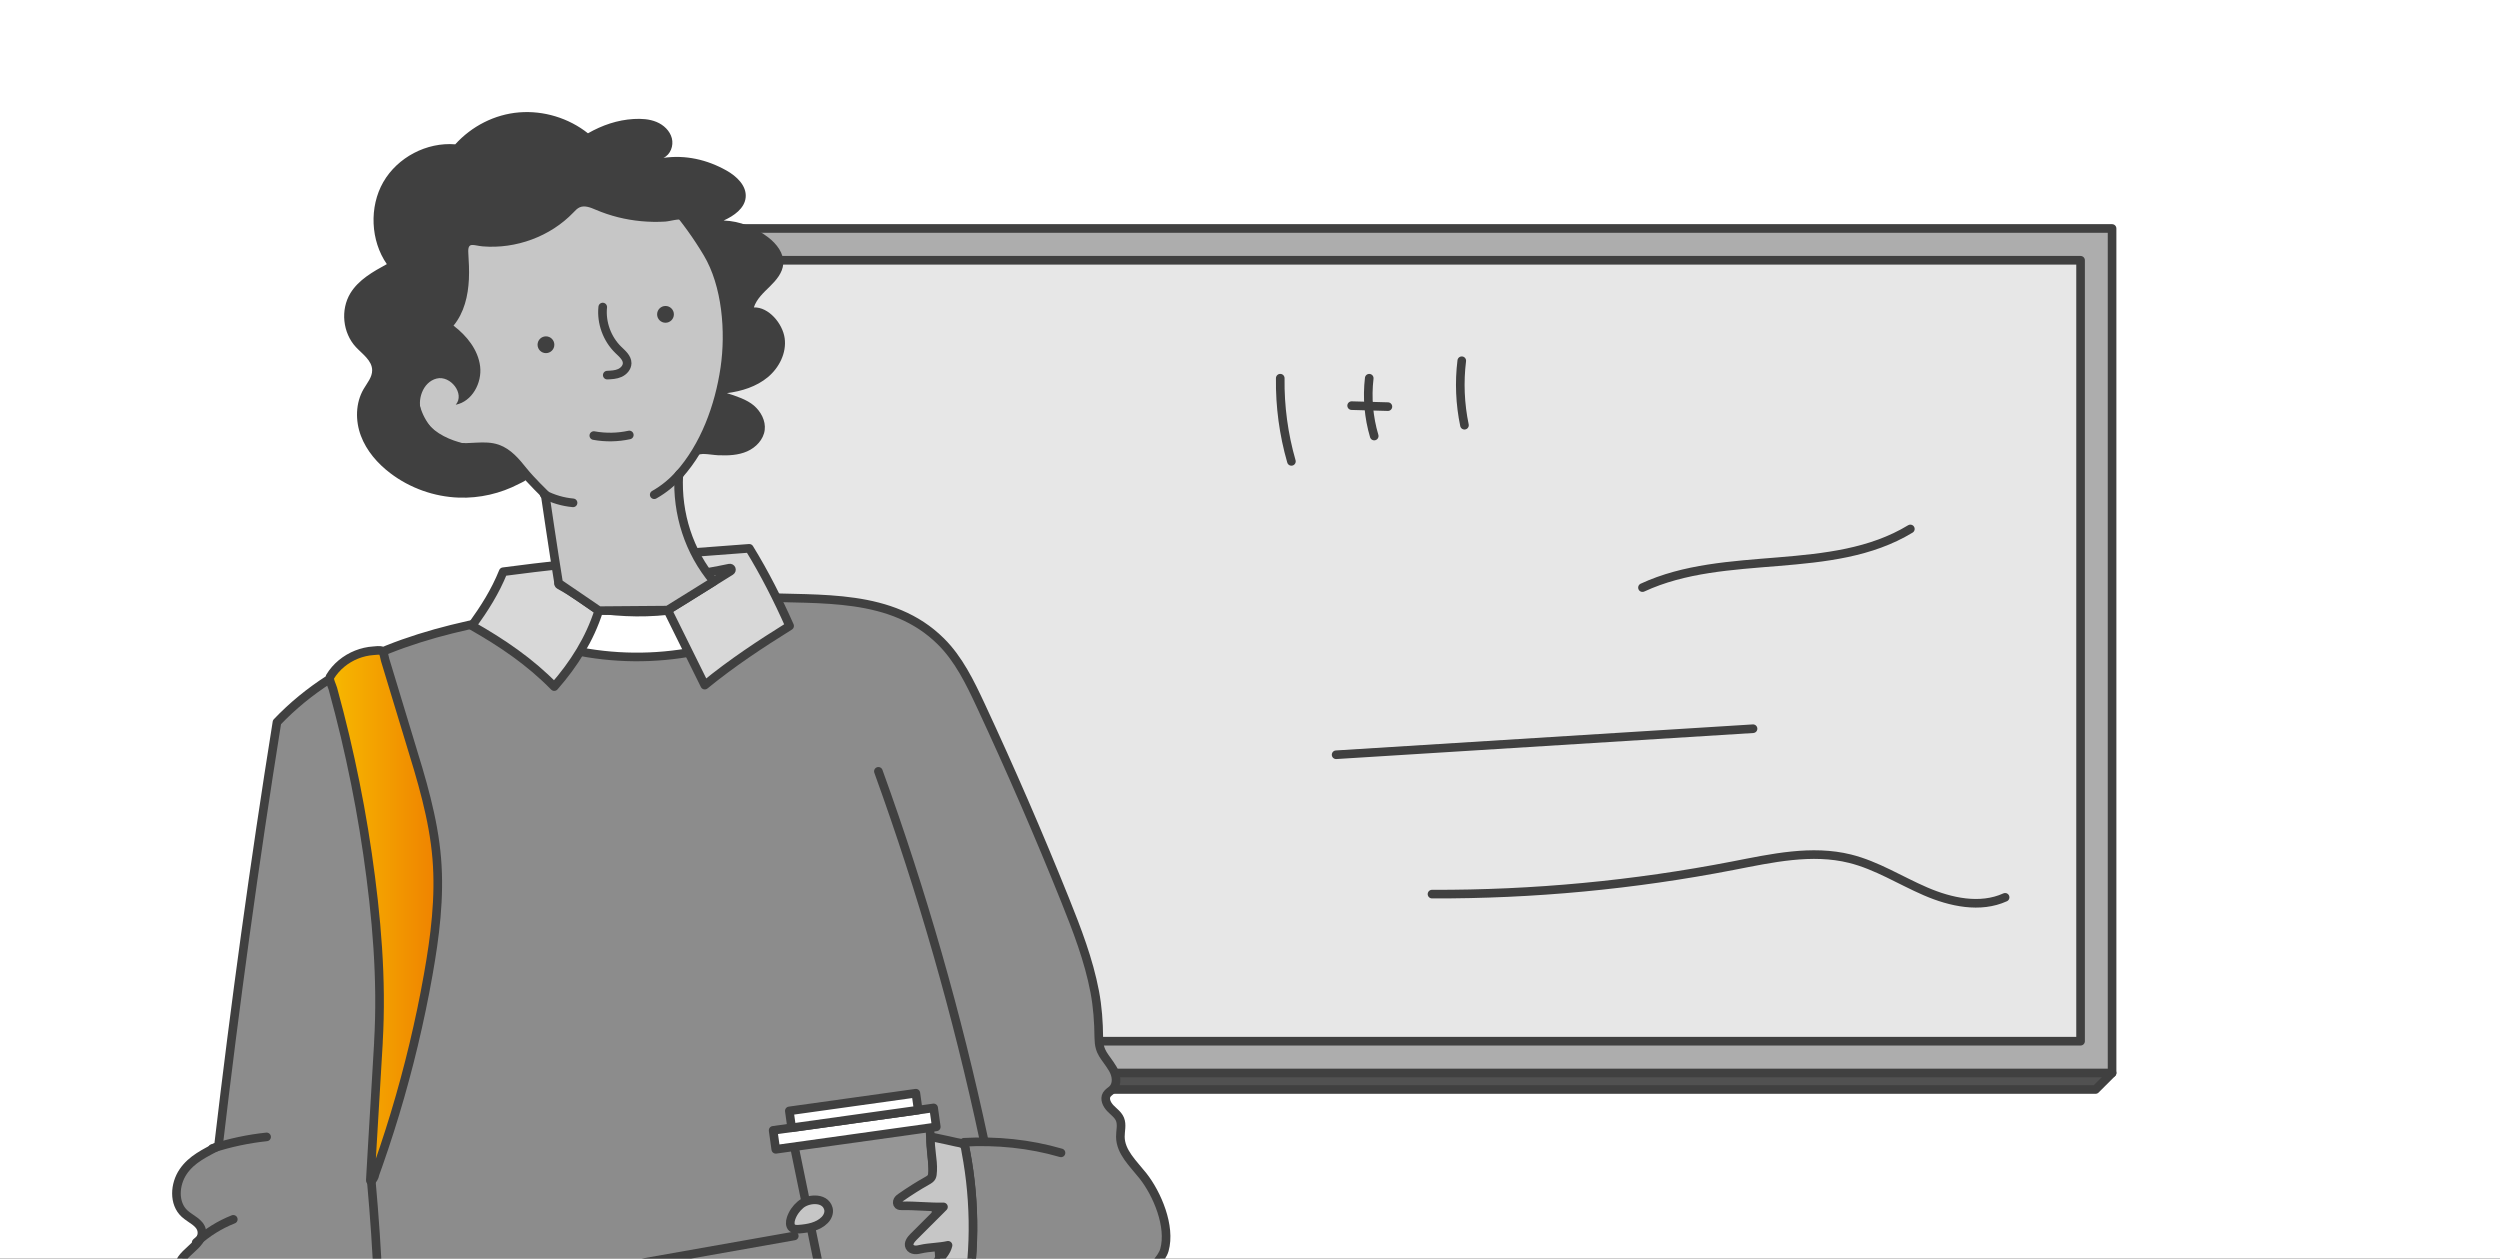 <?xml version="1.0" encoding="UTF-8"?>
<svg xmlns="http://www.w3.org/2000/svg" width="290" height="146" viewBox="0 0 290 146" fill="none">
  <rect x="0" y="0" width="290" height="146" fill="#333333" stroke="none"/>
  <g clip-path="url(#clip0_901_27552)">
    <rect width="320" height="146" transform="translate(-15)" fill="white"></rect>
    <path d="M68 126.382H243.084L245 124.465L69.916 26.503L68 28.419V126.382Z" fill="#515151" stroke="#404040" stroke-linecap="round" stroke-linejoin="round"></path>
    <path d="M69.916 26.503H245V124.465H69.916V26.503Z" fill="#ADADAD" stroke="#404040" stroke-linecap="round" stroke-linejoin="round"></path>
    <path d="M73.569 30.191H241.346V120.78H73.569V30.191Z" fill="#E7E7E7" stroke="#404040" stroke-linecap="round" stroke-linejoin="round"></path>
    <path d="M232.593 104.09C229.696 105.403 226.276 104.659 223.354 103.397C220.432 102.136 217.698 100.379 214.61 99.61C210.177 98.505 205.531 99.546 201.047 100.418C189.547 102.653 177.826 103.761 166.112 103.717" stroke="#404040" stroke-linecap="round" stroke-linejoin="round"></path>
    <path d="M203.353 84.53C187.231 85.536 171.11 86.542 154.989 87.551" stroke="#404040" stroke-linecap="round" stroke-linejoin="round"></path>
    <path d="M221.601 61.357C212.464 66.905 200.223 63.666 190.527 68.163" stroke="#404040" stroke-linecap="round" stroke-linejoin="round"></path>
    <path d="M169.565 41.845C169.258 44.333 169.364 46.869 169.878 49.325" stroke="#404040" stroke-linecap="round" stroke-linejoin="round"></path>
    <path d="M158.831 43.873C158.569 46.118 158.767 48.414 159.409 50.58" stroke="#404040" stroke-linecap="round" stroke-linejoin="round"></path>
    <path d="M160.996 47.169C159.594 47.13 158.192 47.092 156.79 47.054" stroke="#404040" stroke-linecap="round" stroke-linejoin="round"></path>
    <path d="M148.509 43.87C148.465 47.127 148.902 50.391 149.803 53.521" stroke="#404040" stroke-linecap="round" stroke-linejoin="round"></path>
    <path d="M43.182 179.45C58.34 181.764 72.132 181.072 86.809 176.68C92.754 174.902 98.543 172.601 104.088 169.806C106.889 168.39 109.634 166.849 112.291 165.184C114.505 163.799 117.893 162.321 119.221 159.994C119.726 159.108 119.932 158.01 119.564 157.056C119.14 155.952 118.061 155.266 117.069 154.611C116.077 153.956 115.048 153.151 114.811 151.991C116.888 151.791 118.822 152.92 120.781 153.631C122.172 154.136 124.211 154.947 125.721 154.667C127.075 154.417 128.441 152.527 129.383 151.585C130.549 150.419 131.672 149.209 132.751 147.961C133.493 147.106 134.76 146.096 135.072 144.998C135.839 142.26 134.229 138.486 132.576 136.39C131.472 134.993 129.975 133.645 129.963 131.867C129.957 131.187 130.175 130.47 129.919 129.84C129.701 129.304 129.189 128.96 128.79 128.543C128.391 128.125 128.085 127.482 128.378 126.989C128.547 126.709 128.859 126.559 129.083 126.322C129.663 125.717 129.514 124.7 129.083 123.983C128.166 122.454 127.48 122.192 127.461 120.371C127.443 118.55 127.324 116.809 126.987 115.031C126.289 111.351 124.929 107.833 123.538 104.365C120.487 96.767 117.225 89.257 113.769 81.834C112.528 79.176 111.224 76.469 109.141 74.404C103.446 68.759 95.18 69.614 87.845 69.258C78.725 68.815 69.25 69.919 60.205 71.404C49.669 73.132 39.495 76.051 32.128 83.773C29.49 100.266 27.294 116.335 25.341 132.922C23.782 133.764 22.247 134.444 21.25 135.909C20.251 137.375 20.108 139.59 21.418 140.787C22.116 141.424 23.196 141.798 23.395 142.721C23.782 144.511 20.426 145.441 20.788 147.237C21.062 148.603 23.32 148.922 23.42 150.313C23.501 151.467 21.923 152.477 22.441 153.513C22.69 154.012 23.32 154.18 23.72 154.573C24.231 155.072 24.312 155.883 24.125 156.569C23.938 157.255 23.52 157.854 23.146 158.459C21.861 160.505 20.919 162.77 20.364 165.121C20.046 166.481 19.902 168.072 20.825 169.126C21.218 169.575 21.761 169.868 22.191 170.286C23.352 171.403 23.526 173.187 23.439 174.796C23.352 176.406 23.09 178.071 23.626 179.587C23.876 180.286 24.312 181.04 25.005 181.334C26.358 181.907 27.88 181.839 29.315 181.957C30.906 182.088 32.515 181.995 34.099 181.795C35.684 181.595 37.262 181.259 38.809 180.847C39.564 180.647 40.319 180.423 41.061 180.186C41.566 180.024 42.683 179.381 43.188 179.456L43.182 179.45Z" fill="#8C8C8C" stroke="#404040" stroke-linecap="round" stroke-linejoin="round"></path>
    <path d="M66.455 75.421C71.102 76.419 75.955 76.469 80.621 75.558C79.948 73.93 79.274 72.302 78.594 70.674C75.413 71.154 72.2 71.086 69.019 70.624C68.258 72.246 67.516 73.974 66.455 75.415V75.421Z" fill="white" stroke="#404040" stroke-linecap="round" stroke-linejoin="round"></path>
    <path d="M77.448 70.774L81.752 79.475C84.914 76.893 88.127 74.772 91.595 72.608C90.235 69.539 88.676 66.463 86.917 63.606C77.46 64.293 67.766 65.072 58.372 66.32C57.43 68.647 56.214 70.549 54.748 72.589C58.248 74.573 61.479 76.768 64.292 79.644C66.575 77.037 68.409 74.136 69.457 70.836C68.016 69.832 66.475 68.703 64.897 67.861C64.716 67.767 64.797 67.499 64.997 67.511C71.603 67.842 78.146 67.256 84.621 65.902C84.827 65.858 84.939 66.126 84.758 66.239C82.338 67.723 79.837 69.333 77.448 70.78V70.774Z" fill="#D8D8D8" stroke="#404040" stroke-linecap="round" stroke-linejoin="round"></path>
    <path d="M42.477 179.537C43.943 161.809 44.648 154.629 43.064 136.92" stroke="#404040" stroke-linecap="round" stroke-linejoin="round"></path>
    <path d="M115.198 151.79C114.188 151.354 113.14 150.998 112.073 150.717C113.227 144.791 113.09 138.404 111.817 132.503C115.635 132.297 119.409 132.665 123.077 133.732" stroke="#404040" stroke-linecap="round" stroke-linejoin="round"></path>
    <path d="M114.137 132.223C111.044 117.713 106.945 103.422 101.893 89.475" stroke="#404040" stroke-linecap="round" stroke-linejoin="round"></path>
    <path d="M92.137 143.37C80.597 145.409 69.057 147.455 57.523 149.495" stroke="#404040" stroke-linecap="round" stroke-linejoin="round"></path>
    <path d="M43.9 120.913C43.831 122.11 43.757 123.308 43.688 124.506C43.601 125.94 43.52 127.375 43.432 128.81C43.345 130.245 43.264 131.679 43.176 133.114C43.133 133.831 43.089 134.549 43.052 135.266L42.989 136.345C42.977 136.526 42.958 136.707 42.958 136.882C42.958 137.106 43.108 136.988 43.189 136.882C43.283 136.763 43.376 136.62 43.426 136.476C43.47 136.351 43.488 136.214 43.538 136.083C43.657 135.759 43.769 135.428 43.888 135.104C44.118 134.449 44.343 133.794 44.561 133.139C44.998 131.829 45.422 130.507 45.821 129.184C46.221 127.862 46.601 126.533 46.963 125.192C47.325 123.851 47.668 122.516 47.986 121.175C48.304 119.834 48.61 118.48 48.89 117.133C49.171 115.785 49.433 114.438 49.67 113.084C50.462 108.637 51.036 104.114 50.668 99.617C50.288 94.92 48.884 90.36 47.493 85.837C46.445 82.425 45.728 79.98 44.68 76.568C44.605 76.325 44.53 75.676 44.324 75.52C44.131 75.376 43.532 75.476 43.307 75.489C42.64 75.532 41.985 75.688 41.368 75.932C40.101 76.437 38.991 77.335 38.286 78.508C38.118 78.789 38.517 79.543 38.617 79.899C38.872 80.828 39.122 81.764 39.359 82.7C39.821 84.496 40.251 86.299 40.644 88.114C41.436 91.732 42.104 95.381 42.634 99.049C43.682 106.297 44.324 113.602 43.894 120.907L43.9 120.913Z" fill="url(#paint0_linear_901_27552)" stroke="#404040" stroke-linecap="round" stroke-linejoin="round"></path>
    <path d="M24.644 133.215C26.683 132.554 28.792 132.104 30.925 131.88" stroke="#404040" stroke-linecap="round" stroke-linejoin="round"></path>
    <path d="M22.759 144.131C24.013 142.983 25.479 142.066 27.063 141.442" stroke="#404040" stroke-linecap="round" stroke-linejoin="round"></path>
    <path d="M108.124 150.288L97.22 151.81C96.559 151.904 95.941 151.467 95.804 150.812L92.111 132.841L107.837 130.645L109.209 148.941C109.259 149.608 108.785 150.194 108.124 150.288Z" fill="#969696" stroke="#404040" stroke-linecap="round" stroke-linejoin="round"></path>
    <path d="M108.302 128.517L89.683 131.121L89.99 133.32L108.61 130.716L108.302 128.517Z" fill="white" stroke="#404040" stroke-linecap="round" stroke-linejoin="round"></path>
    <path d="M106.24 126.811L91.561 128.864L91.835 130.822L106.514 128.77L106.24 126.811Z" fill="white" stroke="#404040" stroke-linecap="round" stroke-linejoin="round"></path>
    <path d="M94.508 139.178C93.903 139.178 93.267 139.397 92.861 139.74C92.356 140.17 91.963 140.725 91.757 141.355C91.638 141.717 91.601 142.185 91.894 142.428C92.1 142.603 92.4 142.603 92.674 142.584C93.728 142.503 94.895 142.303 95.668 141.518C95.999 141.181 96.211 140.688 96.099 140.226C95.905 139.471 95.231 139.172 94.514 139.178H94.508Z" fill="#C6C6C6" stroke="#404040" stroke-linecap="round" stroke-linejoin="round"></path>
    <path d="M107.958 131.861C108.632 132.004 109.305 132.148 109.979 132.291C110.291 132.36 110.603 132.435 110.921 132.503C111.177 132.559 111.432 132.572 111.669 132.709C111.994 132.896 111.975 133.252 112.044 133.595C112.112 133.969 112.181 134.344 112.243 134.718C112.368 135.473 112.474 136.227 112.561 136.988C112.736 138.517 112.836 140.051 112.861 141.592C112.911 144.648 112.668 147.717 112.081 150.718C111.245 151.516 110.216 152.327 109.38 153.126C109.206 153.294 109.025 153.463 108.794 153.544C108.563 153.625 108.276 153.575 108.145 153.375C107.983 153.126 108.12 152.795 108.289 152.552C108.682 151.972 109.206 151.504 109.661 150.967C110.116 150.431 110.503 149.801 110.54 149.109C109.511 149.14 108.357 149.096 107.34 148.921C107.203 148.896 107.053 148.871 106.96 148.765C106.779 148.572 106.885 148.26 107.028 148.042C107.446 147.381 108.083 146.888 108.657 146.358C109.23 145.827 109.792 145.216 109.973 144.455C108.968 144.686 107.808 144.667 106.804 144.898C106.573 144.954 106.336 145.004 106.099 144.979C105.862 144.954 105.625 144.836 105.519 144.623C105.319 144.224 105.662 143.781 105.974 143.469C107.128 142.315 108.289 141.161 109.443 140.001C107.833 140.039 106.255 139.845 104.646 139.876C104.483 139.876 104.309 139.876 104.19 139.77C104.053 139.646 104.053 139.415 104.14 139.246C104.228 139.078 104.39 138.966 104.546 138.86C105.506 138.192 106.505 137.556 107.528 136.982C108.12 136.652 108.151 136.514 108.189 135.809C108.257 134.512 107.858 133.208 107.958 131.867V131.861Z" fill="#C6C6C6" stroke="#404040" stroke-linecap="round" stroke-linejoin="round"></path>
    <path d="M69.462 70.836L77.446 70.773L82.805 67.442C79.916 64.012 78.507 59.589 78.737 55.11C81.738 51.773 83.435 47.126 84.083 42.684C84.695 38.48 84.283 33.078 82.069 29.367C79.729 25.443 76.716 21.919 73.204 18.999C72.225 18.188 71.171 17.402 69.93 17.109C68.532 16.779 67.067 17.109 65.719 17.602C62.925 18.644 60.461 20.397 58.04 22.125C56.113 23.503 54.142 24.925 52.882 26.928C51.403 29.267 51.073 32.124 50.349 34.794C49.775 36.908 48.939 38.948 48.403 41.075C47.873 43.202 47.66 45.485 48.34 47.569C49.02 49.652 50.742 51.498 52.913 51.835C54.497 52.085 56.181 51.536 57.697 52.06C58.957 52.497 59.855 53.588 60.691 54.63C61.559 55.721 63.23 57.337 63.23 57.337C63.23 57.337 64.259 64.361 64.802 67.648L69.456 70.823L69.462 70.836Z" fill="#C6C6C6" stroke="#404040" stroke-linecap="round" stroke-linejoin="round"></path>
    <path d="M63.112 57.344C64.154 57.887 65.308 58.224 66.475 58.33" stroke="#404040" stroke-linecap="round" stroke-linejoin="round"></path>
    <path d="M78.877 54.937C78.034 55.916 77.018 56.752 75.889 57.388" stroke="#404040" stroke-linecap="round" stroke-linejoin="round"></path>
    <path d="M68.882 50.526C70.242 50.775 71.651 50.75 72.999 50.457" stroke="#404040" stroke-linecap="round" stroke-linejoin="round"></path>
    <path d="M77.198 37.439C77.735 37.439 78.171 37.003 78.171 36.466C78.171 35.928 77.735 35.493 77.198 35.493C76.66 35.493 76.225 35.928 76.225 36.466C76.225 37.003 76.66 37.439 77.198 37.439Z" fill="#404040"></path>
    <path d="M63.331 40.963C63.868 40.963 64.304 40.528 64.304 39.99C64.304 39.453 63.868 39.017 63.331 39.017C62.793 39.017 62.357 39.453 62.357 39.99C62.357 40.528 62.793 40.963 63.331 40.963Z" fill="#404040"></path>
    <path d="M69.917 35.617C69.73 37.432 70.416 39.316 71.726 40.589C72.181 41.032 72.755 41.499 72.749 42.136C72.743 42.635 72.35 43.059 71.901 43.265C71.452 43.471 70.934 43.489 70.441 43.514" stroke="#404040" stroke-linecap="round" stroke-linejoin="round"></path>
    <path d="M83.361 52.815C82.762 52.784 82.151 52.665 81.552 52.659C81.196 52.659 80.735 52.921 80.741 52.341C80.741 52.166 80.809 51.998 80.878 51.829L81.053 51.405C82.157 48.723 83.423 46.103 83.997 43.258C84.565 40.458 84.515 37.538 83.885 34.756C83.486 32.997 82.868 31.294 82.076 29.672C81.677 28.861 81.234 28.076 80.753 27.308C80.423 26.778 79.961 25.73 79.331 25.518C78.739 25.318 77.759 25.668 77.148 25.705C76.219 25.761 75.283 25.742 74.36 25.655C72.557 25.487 70.779 25.044 69.114 24.333C68.515 24.077 67.829 23.79 67.236 24.052C66.949 24.183 66.731 24.42 66.512 24.651C63.836 27.439 59.857 28.893 56.008 28.581C54.916 28.493 54.242 27.988 54.324 29.335C54.386 30.359 54.442 31.375 54.392 32.398C54.299 34.313 53.849 36.266 52.608 37.775C54.149 38.948 55.465 40.582 55.696 42.504C55.927 44.425 54.76 46.577 52.864 46.951C53.956 45.697 52.259 43.502 50.643 43.913C49.028 44.325 48.317 46.434 48.922 47.98C49.527 49.528 51.061 50.538 52.633 51.093C54.205 51.648 55.877 51.86 57.455 52.397C58.459 52.74 59.451 53.233 60.231 53.969C60.499 54.225 61.191 54.855 61.198 55.254C61.198 55.74 60.611 55.915 60.193 56.133C58.06 57.25 55.634 57.811 53.219 57.724C50.363 57.624 47.549 56.62 45.279 54.892C43.794 53.763 42.515 52.297 41.86 50.544C41.205 48.791 41.237 46.745 42.178 45.13C42.59 44.425 43.183 43.751 43.17 42.94C43.158 41.818 42.047 41.081 41.28 40.258C39.752 38.611 39.477 35.935 40.644 34.014C41.592 32.455 43.27 31.513 44.873 30.639C42.983 27.92 42.809 23.996 44.462 21.12C46.115 18.245 49.502 16.473 52.808 16.741C54.723 14.633 57.38 13.267 60.218 13.036C63.057 12.805 65.97 13.691 68.203 15.463C69.862 14.521 71.609 13.916 73.511 13.803C74.409 13.753 75.326 13.803 76.156 14.146C76.986 14.489 77.709 15.169 77.934 16.036C78.158 16.904 77.778 17.939 76.961 18.313C79.512 17.945 82.013 18.513 84.259 19.773C85.444 20.434 86.623 21.544 86.499 22.892C86.38 24.183 85.126 25.044 83.947 25.58C85.831 25.643 87.621 26.385 89.112 27.533C90.085 28.281 90.952 29.379 90.859 30.608C90.784 31.637 90.054 32.492 89.312 33.222C88.569 33.952 87.765 34.675 87.447 35.661C89.162 35.598 90.784 37.526 91.021 39.229C91.258 40.932 90.385 42.66 89.062 43.758C87.74 44.855 86.024 45.386 84.321 45.604C85.344 45.928 86.642 46.346 87.453 47.045C88.264 47.743 88.838 48.81 88.707 49.877C88.569 50.987 87.69 51.91 86.667 52.359C85.644 52.809 84.484 52.858 83.367 52.809L83.361 52.815Z" fill="#404040"></path>
  </g>
  <defs>
    <linearGradient id="paint0_linear_901_27552" x1="38.245" y1="106.226" x2="50.782" y2="106.226" gradientUnits="userSpaceOnUse">
      <stop stop-color="#F7B900"></stop>
      <stop offset="1" stop-color="#EF8200"></stop>
    </linearGradient>
    <clipPath id="clip0_901_27552">
      <rect width="320" height="146" fill="white" transform="translate(-15)"></rect>
    </clipPath>
  </defs>
</svg>
